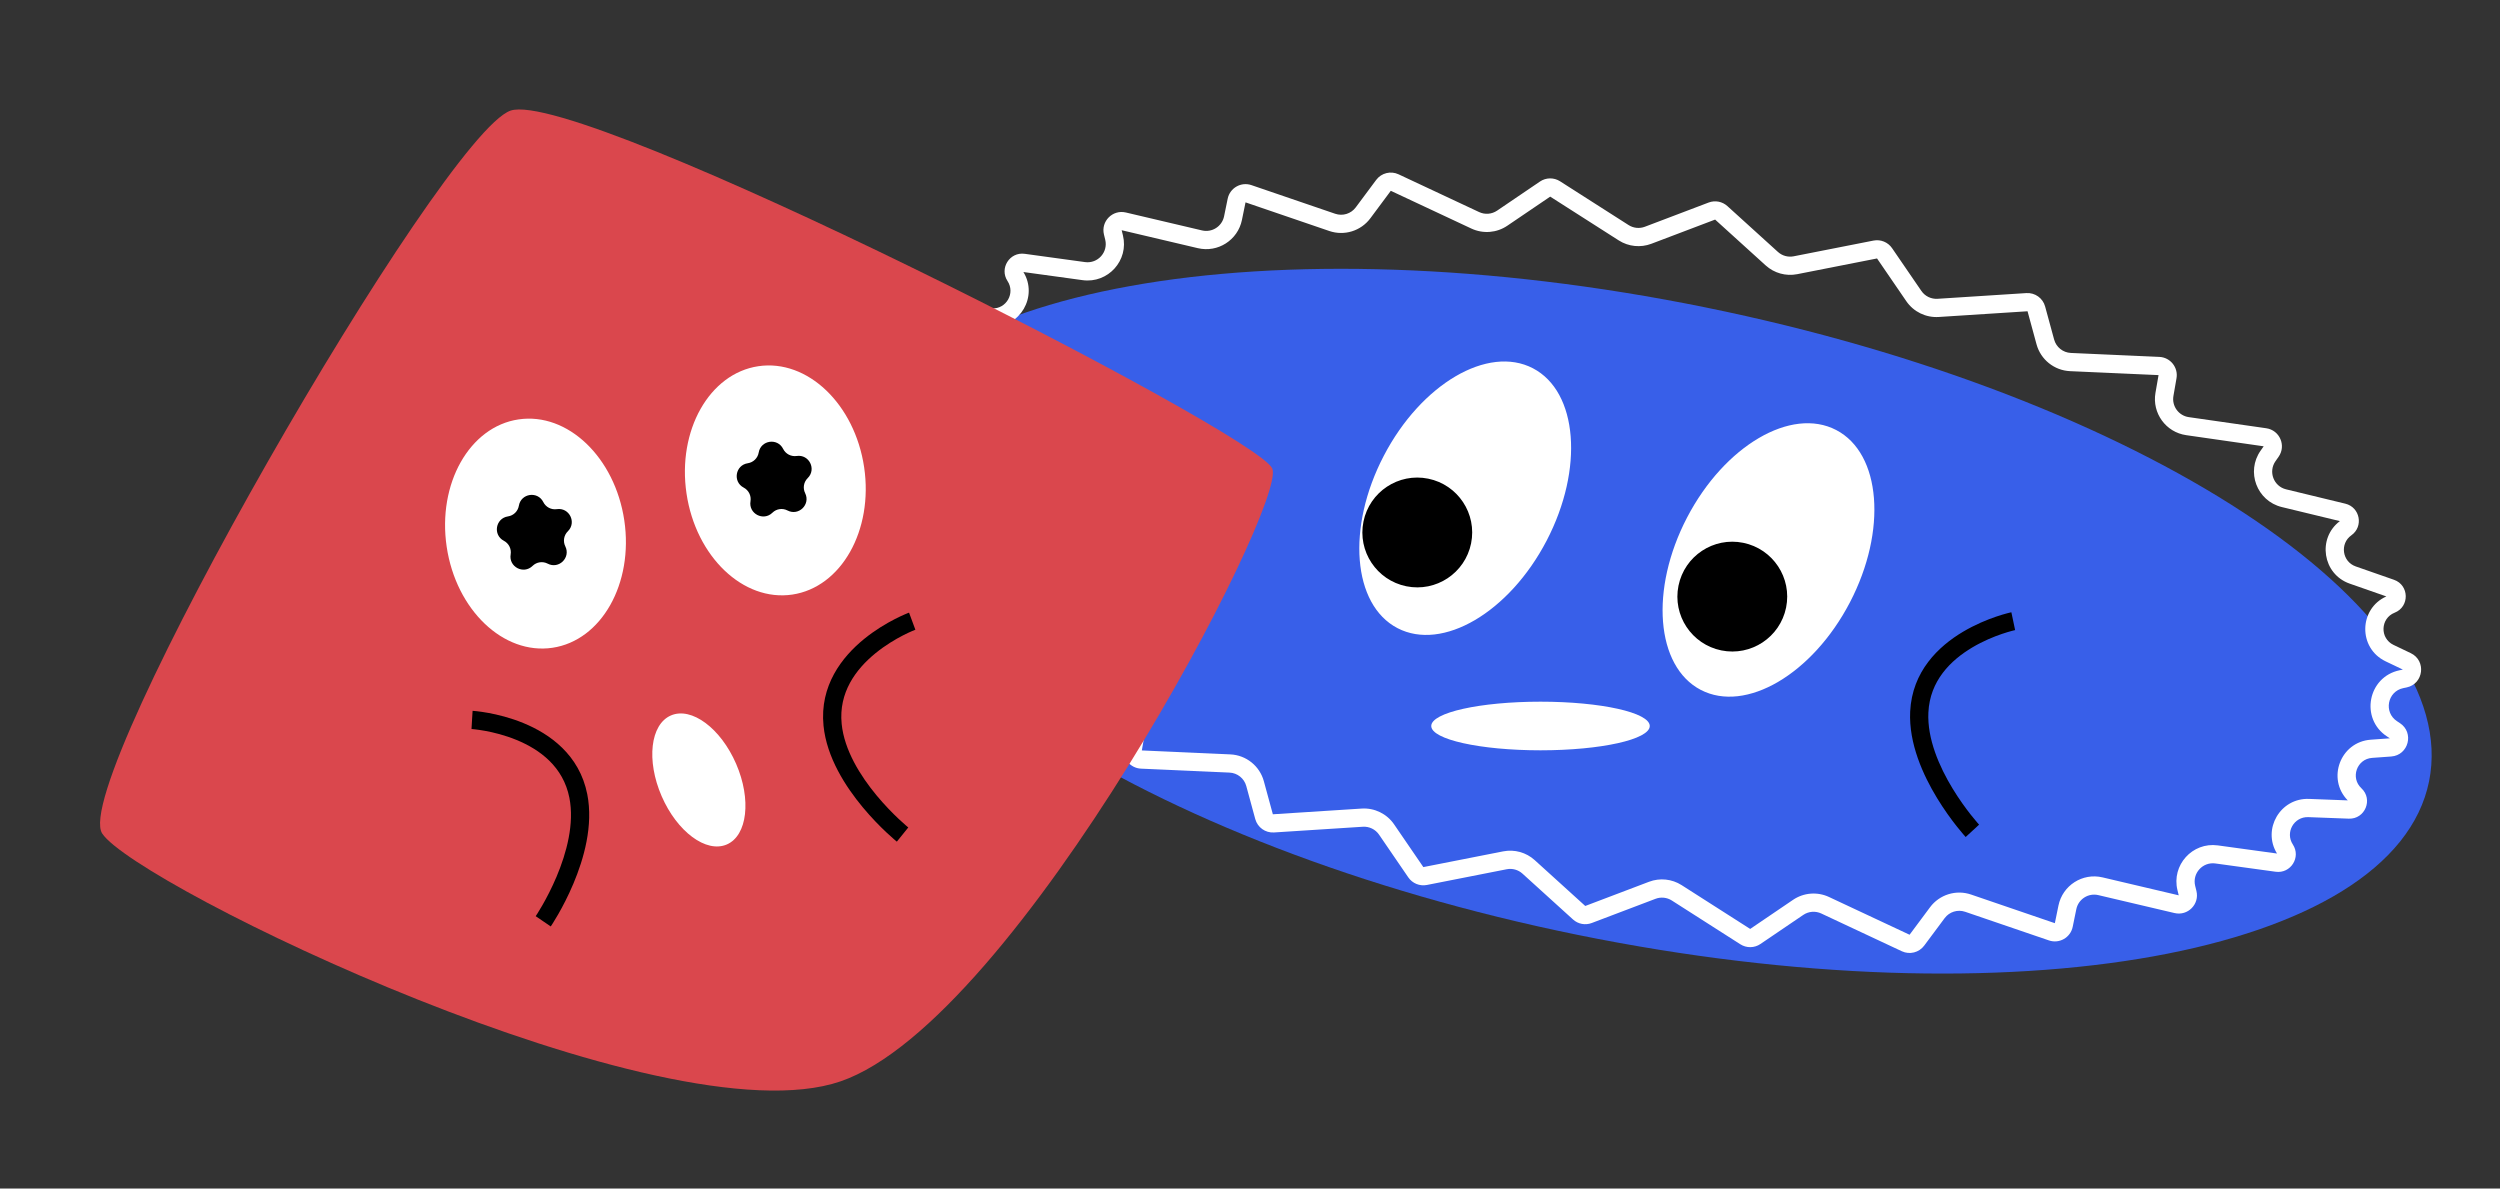 <?xml version="1.0" encoding="UTF-8"?> <svg xmlns="http://www.w3.org/2000/svg" width="183" height="87" viewBox="0 0 183 87" fill="none"><rect x="0" y="0" width="183" height="87" fill="#333333" stroke="none"/> <ellipse cx="119.216" cy="40.23" rx="21.482" ry="17.621" fill="white"></ellipse> <path fill-rule="evenodd" clip-rule="evenodd" d="M177.806 57.203C175.224 69.887 147.33 74.916 115.505 68.437C83.679 61.957 59.972 46.422 62.555 33.738C65.137 21.055 93.03 16.025 124.856 22.505C156.682 28.984 180.388 44.519 177.806 57.203ZM113.214 39.575C110.476 44.828 105.589 47.696 102.297 45.98C99.006 44.265 98.556 38.616 101.294 33.363C104.031 28.11 108.918 25.243 112.21 26.958C115.502 28.674 115.951 34.322 113.214 39.575ZM124.497 50.5C127.789 52.215 132.676 49.348 135.413 44.095C138.151 38.842 137.701 33.193 134.41 31.478C131.118 29.762 126.231 32.63 123.493 37.883C120.756 43.136 121.205 48.785 124.497 50.5Z" fill="#385FE9"></path> <circle cx="103.745" cy="38.977" r="4.019" transform="rotate(11.508 103.745 38.977)" fill="black"></circle> <circle cx="126.804" cy="43.672" r="4.019" transform="rotate(11.508 126.804 43.672)" fill="black"></circle> <path fill-rule="evenodd" clip-rule="evenodd" d="M147.232 44.818C147.232 44.818 147.233 44.818 147.37 45.471C147.507 46.124 147.507 46.123 147.507 46.123L147.506 46.124L147.495 46.126C147.486 46.128 147.47 46.132 147.448 46.137C147.405 46.147 147.34 46.163 147.256 46.185C147.087 46.23 146.842 46.301 146.545 46.402C145.95 46.604 145.159 46.924 144.366 47.396C142.77 48.347 141.268 49.842 141.158 52.152C141.065 54.08 141.952 56.113 142.929 57.72C143.41 58.512 143.899 59.177 144.267 59.644C144.45 59.877 144.603 60.059 144.709 60.182C144.762 60.244 144.804 60.291 144.831 60.321C144.845 60.337 144.855 60.348 144.861 60.355L144.868 60.363L144.87 60.364C144.869 60.364 144.869 60.364 144.379 60.816C143.889 61.269 143.889 61.269 143.888 61.268L143.887 61.267L143.884 61.264L143.873 61.252C143.864 61.242 143.852 61.228 143.835 61.21C143.803 61.173 143.756 61.12 143.698 61.053C143.581 60.916 143.416 60.719 143.219 60.47C142.826 59.972 142.305 59.262 141.789 58.413C140.77 56.737 139.713 54.421 139.825 52.088C139.966 49.139 141.904 47.309 143.684 46.25C144.579 45.717 145.46 45.361 146.116 45.138C146.444 45.027 146.719 44.947 146.913 44.896C147.01 44.87 147.088 44.851 147.142 44.838C147.169 44.832 147.191 44.827 147.206 44.824L147.224 44.82L147.23 44.818L147.231 44.818L147.232 44.818Z" fill="black"></path> <path d="M84.963 32.37C84.963 32.37 90.803 35.794 89.37 40.861C88.209 44.966 82.919 47.87 82.919 47.87" stroke="black"></path> <ellipse cx="112.765" cy="53.143" rx="1.78" ry="7.997" transform="rotate(-90 112.765 53.143)" fill="white"></ellipse> <path fill-rule="evenodd" clip-rule="evenodd" d="M129.247 19.428L125.547 16.073L120.878 17.845C120.089 18.144 119.205 18.053 118.494 17.599L113.475 14.393L110.337 16.522C109.559 17.051 108.559 17.13 107.706 16.731L101.807 13.967L100.311 15.978C99.618 16.908 98.404 17.285 97.307 16.91L91.173 14.813L90.909 16.104C90.607 17.578 89.147 18.511 87.683 18.166L82.106 16.852L82.198 17.229C82.646 19.058 81.109 20.763 79.243 20.507L74.913 19.912C76.004 21.688 74.677 23.99 72.571 23.91L69.733 23.802C71.28 25.377 70.286 28.083 68.045 28.244L66.649 28.345L66.854 28.478C68.849 29.78 68.269 32.844 65.936 33.327L65.697 33.376L66.96 33.98C68.987 34.949 68.924 37.831 66.908 38.732L69.589 39.668C71.579 40.363 71.974 42.99 70.309 44.245L74.557 45.273C76.388 45.716 77.195 47.865 76.11 49.404L75.887 49.721L81.559 50.536C83.048 50.75 84.066 52.152 83.808 53.634L83.583 54.932L90.058 55.221C91.217 55.273 92.21 56.067 92.514 57.186L93.173 59.605L99.674 59.187C100.613 59.127 101.515 59.566 102.047 60.342L104.189 63.471L110.033 62.32C110.861 62.157 111.717 62.395 112.342 62.962L116.041 66.317L120.711 64.545C121.499 64.246 122.383 64.337 123.094 64.791L128.114 67.998L131.251 65.868C132.03 65.339 133.03 65.26 133.882 65.659L139.781 68.423L141.278 66.412C141.97 65.482 143.184 65.105 144.281 65.48L150.415 67.577L150.679 66.286C150.981 64.812 152.441 63.879 153.905 64.224L159.483 65.538L159.39 65.161C158.943 63.332 160.48 61.627 162.345 61.883L166.676 62.478C165.584 60.702 166.911 58.4 169.018 58.48L171.855 58.588C170.308 57.014 171.303 54.307 173.543 54.146L174.94 54.045L174.735 53.912C172.74 52.611 173.319 49.546 175.652 49.063L175.891 49.014L174.628 48.41C172.602 47.442 172.665 44.559 174.68 43.658L171.999 42.722C170.009 42.027 169.614 39.4 171.279 38.145L167.031 37.117C165.201 36.674 164.393 34.525 165.478 32.986L165.701 32.669L160.03 31.854C158.541 31.64 157.523 30.238 157.78 28.756L158.005 27.458L151.53 27.169C150.371 27.117 149.379 26.323 149.074 25.204L148.416 22.785L141.915 23.203C140.975 23.264 140.074 22.825 139.542 22.048L137.399 18.919L131.555 20.07C130.728 20.233 129.872 19.995 129.247 19.428ZM126.444 15.085C126.072 14.748 125.543 14.647 125.074 14.825L120.404 16.598C120.01 16.747 119.568 16.702 119.213 16.475L114.193 13.268C113.744 12.981 113.166 12.989 112.725 13.289L109.588 15.418C109.199 15.683 108.699 15.723 108.272 15.523L102.374 12.759C101.8 12.49 101.115 12.662 100.737 13.17L99.24 15.181C98.894 15.647 98.287 15.835 97.739 15.648L91.605 13.551C90.844 13.291 90.028 13.758 89.866 14.546L89.602 15.836C89.451 16.573 88.721 17.04 87.989 16.867L82.412 15.554C81.442 15.325 80.573 16.202 80.81 17.17L80.902 17.546C81.126 18.461 80.357 19.313 79.424 19.185L75.008 18.579C73.907 18.427 73.14 19.644 73.751 20.572C74.33 21.451 73.673 22.617 72.621 22.577L69.658 22.464C68.467 22.419 67.861 23.878 68.733 24.69C69.555 25.455 69.07 26.833 67.949 26.914L66.553 27.014C65.278 27.106 64.85 28.764 65.92 29.462L66.125 29.596C67.122 30.247 66.832 31.779 65.666 32.02L65.427 32.07C64.175 32.328 63.968 34.029 65.121 34.58L66.385 35.184C67.398 35.668 67.347 37.128 66.302 37.54C65.193 37.977 65.224 39.557 66.349 39.95L69.149 40.928C70.143 41.275 70.329 42.6 69.469 43.206C68.561 43.847 68.83 45.26 69.91 45.521L74.243 46.57C75.158 46.792 75.562 47.866 75.02 48.636L74.796 48.952C74.222 49.767 74.711 50.9 75.697 51.042L81.369 51.856C82.114 51.963 82.623 52.664 82.494 53.406L82.268 54.703C82.131 55.496 82.72 56.229 83.523 56.265L89.999 56.554C90.578 56.58 91.074 56.977 91.227 57.536L91.885 59.955C92.052 60.567 92.626 60.977 93.258 60.936L99.759 60.518C100.229 60.488 100.68 60.708 100.946 61.096L103.088 64.225C103.389 64.665 103.924 64.883 104.447 64.78L110.291 63.629C110.705 63.548 111.133 63.667 111.445 63.95L115.145 67.306C115.516 67.643 116.045 67.743 116.514 67.565L121.184 65.793C121.578 65.643 122.02 65.689 122.376 65.916L127.395 69.122C127.845 69.409 128.422 69.401 128.863 69.101L132 66.972C132.39 66.707 132.89 66.668 133.316 66.867L139.215 69.632C139.789 69.9 140.473 69.728 140.851 69.22L142.348 67.209C142.694 66.743 143.301 66.555 143.85 66.743L149.983 68.839C150.744 69.099 151.561 68.632 151.722 67.844L151.986 66.554C152.137 65.817 152.867 65.35 153.599 65.523L159.177 66.836C160.147 67.065 161.016 66.188 160.779 65.22L160.686 64.844C160.463 63.929 161.231 63.077 162.164 63.205L166.58 63.812C167.682 63.963 168.448 62.747 167.837 61.818C167.258 60.939 167.915 59.774 168.967 59.814L171.931 59.926C173.122 59.971 173.728 58.512 172.855 57.7C172.033 56.935 172.518 55.557 173.639 55.477L175.035 55.376C176.31 55.284 176.739 53.626 175.668 52.928L175.464 52.794C174.466 52.144 174.756 50.611 175.922 50.37L176.162 50.321C177.413 50.062 177.62 48.361 176.467 47.81L175.204 47.206C174.19 46.722 174.242 45.262 175.287 44.85C176.395 44.413 176.364 42.833 175.239 42.44L172.439 41.462C171.446 41.115 171.26 39.791 172.12 39.184C173.028 38.543 172.758 37.13 171.678 36.869L167.345 35.82C166.43 35.599 166.026 34.524 166.569 33.755L166.792 33.438C167.366 32.623 166.877 31.49 165.891 31.348L160.219 30.534C159.475 30.427 158.966 29.726 159.095 28.985L159.32 27.687C159.458 26.894 158.868 26.161 158.065 26.125L151.589 25.836C151.01 25.81 150.514 25.413 150.362 24.854L149.703 22.435C149.537 21.823 148.963 21.413 148.33 21.454L141.829 21.872C141.359 21.902 140.909 21.683 140.643 21.294L138.5 18.166C138.199 17.726 137.665 17.507 137.142 17.61L131.297 18.761C130.884 18.843 130.456 18.724 130.143 18.44L126.444 15.085Z" fill="white"></path> <path d="M7.482 61.014C5.004 57.228 32.342 9.818 37.375 8.097C42.409 6.377 92.031 31.681 93.133 34.301C94.235 36.92 74.461 74.729 61.518 79.159C48.575 83.589 9.961 64.799 7.482 61.014Z" fill="#DA474D"></path> <ellipse cx="39.198" cy="39.059" rx="6.572" ry="8.45" transform="rotate(-8.438 39.198 39.059)" fill="white"></ellipse> <ellipse cx="56.754" cy="35.165" rx="6.572" ry="8.45" transform="rotate(-8.438 56.754 35.165)" fill="white"></ellipse> <ellipse cx="51.157" cy="57.093" rx="2.972" ry="5.146" transform="rotate(-23.438 51.157 57.093)" fill="white"></ellipse> <path d="M37.981 37.019C38.134 36.11 39.36 35.928 39.77 36.753V36.753C39.954 37.122 40.354 37.331 40.761 37.27V37.27C41.673 37.135 42.225 38.245 41.567 38.89V38.89C41.273 39.179 41.198 39.624 41.381 39.993V39.993C41.791 40.818 40.906 41.686 40.09 41.259V41.259C39.724 41.069 39.278 41.135 38.984 41.423V41.423C38.326 42.069 37.227 41.495 37.38 40.586V40.586C37.448 40.18 37.247 39.776 36.882 39.585V39.585C36.065 39.159 36.271 37.937 37.183 37.801V37.801C37.59 37.741 37.912 37.425 37.981 37.019V37.019Z" fill="black"></path> <path d="M55.537 33.126C55.69 32.217 56.916 32.035 57.326 32.86V32.86C57.51 33.229 57.91 33.438 58.318 33.378V33.378C59.229 33.242 59.781 34.352 59.123 34.998V34.998C58.829 35.286 58.754 35.731 58.937 36.1V36.1C59.347 36.925 58.462 37.793 57.646 37.367V37.367C57.28 37.176 56.834 37.242 56.54 37.531V37.531C55.882 38.176 54.783 37.602 54.936 36.694V36.694C55.004 36.288 54.803 35.883 54.438 35.693V35.693C53.621 35.266 53.827 34.044 54.739 33.909V33.909C55.146 33.848 55.468 33.532 55.537 33.126V33.126Z" fill="black"></path> <path fill-rule="evenodd" clip-rule="evenodd" d="M66.542 44.845C66.542 44.845 66.543 44.845 66.774 45.471C67.005 46.096 67.005 46.096 67.005 46.096L67.004 46.097L66.995 46.1C66.985 46.104 66.97 46.11 66.95 46.118C66.909 46.134 66.846 46.16 66.766 46.194C66.606 46.263 66.373 46.369 66.095 46.512C65.536 46.8 64.801 47.233 64.085 47.816C62.646 48.99 61.38 50.69 61.61 52.991C61.801 54.912 62.977 56.792 64.178 58.239C64.771 58.952 65.352 59.538 65.784 59.945C66 60.149 66.178 60.307 66.301 60.413C66.363 60.467 66.41 60.507 66.442 60.533C66.458 60.546 66.469 60.556 66.477 60.562L66.485 60.568L66.486 60.57C66.486 60.569 66.486 60.569 66.068 61.089C65.649 61.608 65.649 61.608 65.649 61.608L65.647 61.607L65.644 61.604L65.631 61.594C65.621 61.586 65.606 61.573 65.588 61.558C65.55 61.526 65.496 61.481 65.428 61.422C65.293 61.305 65.1 61.134 64.869 60.916C64.408 60.481 63.787 59.856 63.152 59.091C61.899 57.583 60.514 55.448 60.282 53.124C59.989 50.185 61.637 48.091 63.242 46.782C64.049 46.124 64.869 45.642 65.485 45.326C65.793 45.167 66.053 45.048 66.238 44.969C66.33 44.929 66.404 44.899 66.456 44.878C66.482 44.868 66.502 44.86 66.517 44.855L66.534 44.848L66.54 44.846L66.541 44.845L66.542 44.845Z" fill="black"></path> <path fill-rule="evenodd" clip-rule="evenodd" d="M34.594 52.033C34.593 52.033 34.593 52.033 34.553 52.699C34.514 53.365 34.514 53.365 34.514 53.365L34.515 53.365L34.525 53.366C34.535 53.366 34.551 53.368 34.573 53.369C34.617 53.373 34.684 53.379 34.771 53.389C34.945 53.409 35.198 53.443 35.506 53.499C36.124 53.611 36.953 53.812 37.807 54.163C39.526 54.869 41.23 56.127 41.679 58.397C42.053 60.29 41.474 62.431 40.744 64.164C40.384 65.018 39.998 65.748 39.703 66.263C39.555 66.52 39.431 66.724 39.344 66.861C39.3 66.93 39.267 66.982 39.244 67.016C39.233 67.033 39.224 67.046 39.219 67.054L39.213 67.063L39.212 67.064C39.212 67.064 39.212 67.064 39.764 67.44C40.315 67.815 40.315 67.815 40.315 67.815L40.316 67.813L40.319 67.809L40.328 67.796C40.335 67.785 40.346 67.769 40.359 67.749C40.386 67.708 40.424 67.649 40.472 67.573C40.568 67.422 40.702 67.202 40.86 66.927C41.176 66.376 41.588 65.597 41.973 64.682C42.735 62.874 43.441 60.429 42.988 58.138C42.415 55.241 40.23 53.716 38.314 52.929C37.35 52.533 36.426 52.31 35.745 52.186C35.404 52.124 35.12 52.086 34.921 52.063C34.821 52.052 34.742 52.045 34.686 52.04C34.658 52.038 34.636 52.036 34.621 52.035L34.602 52.033L34.596 52.033L34.594 52.033L34.594 52.033Z" fill="black"></path> </svg> 